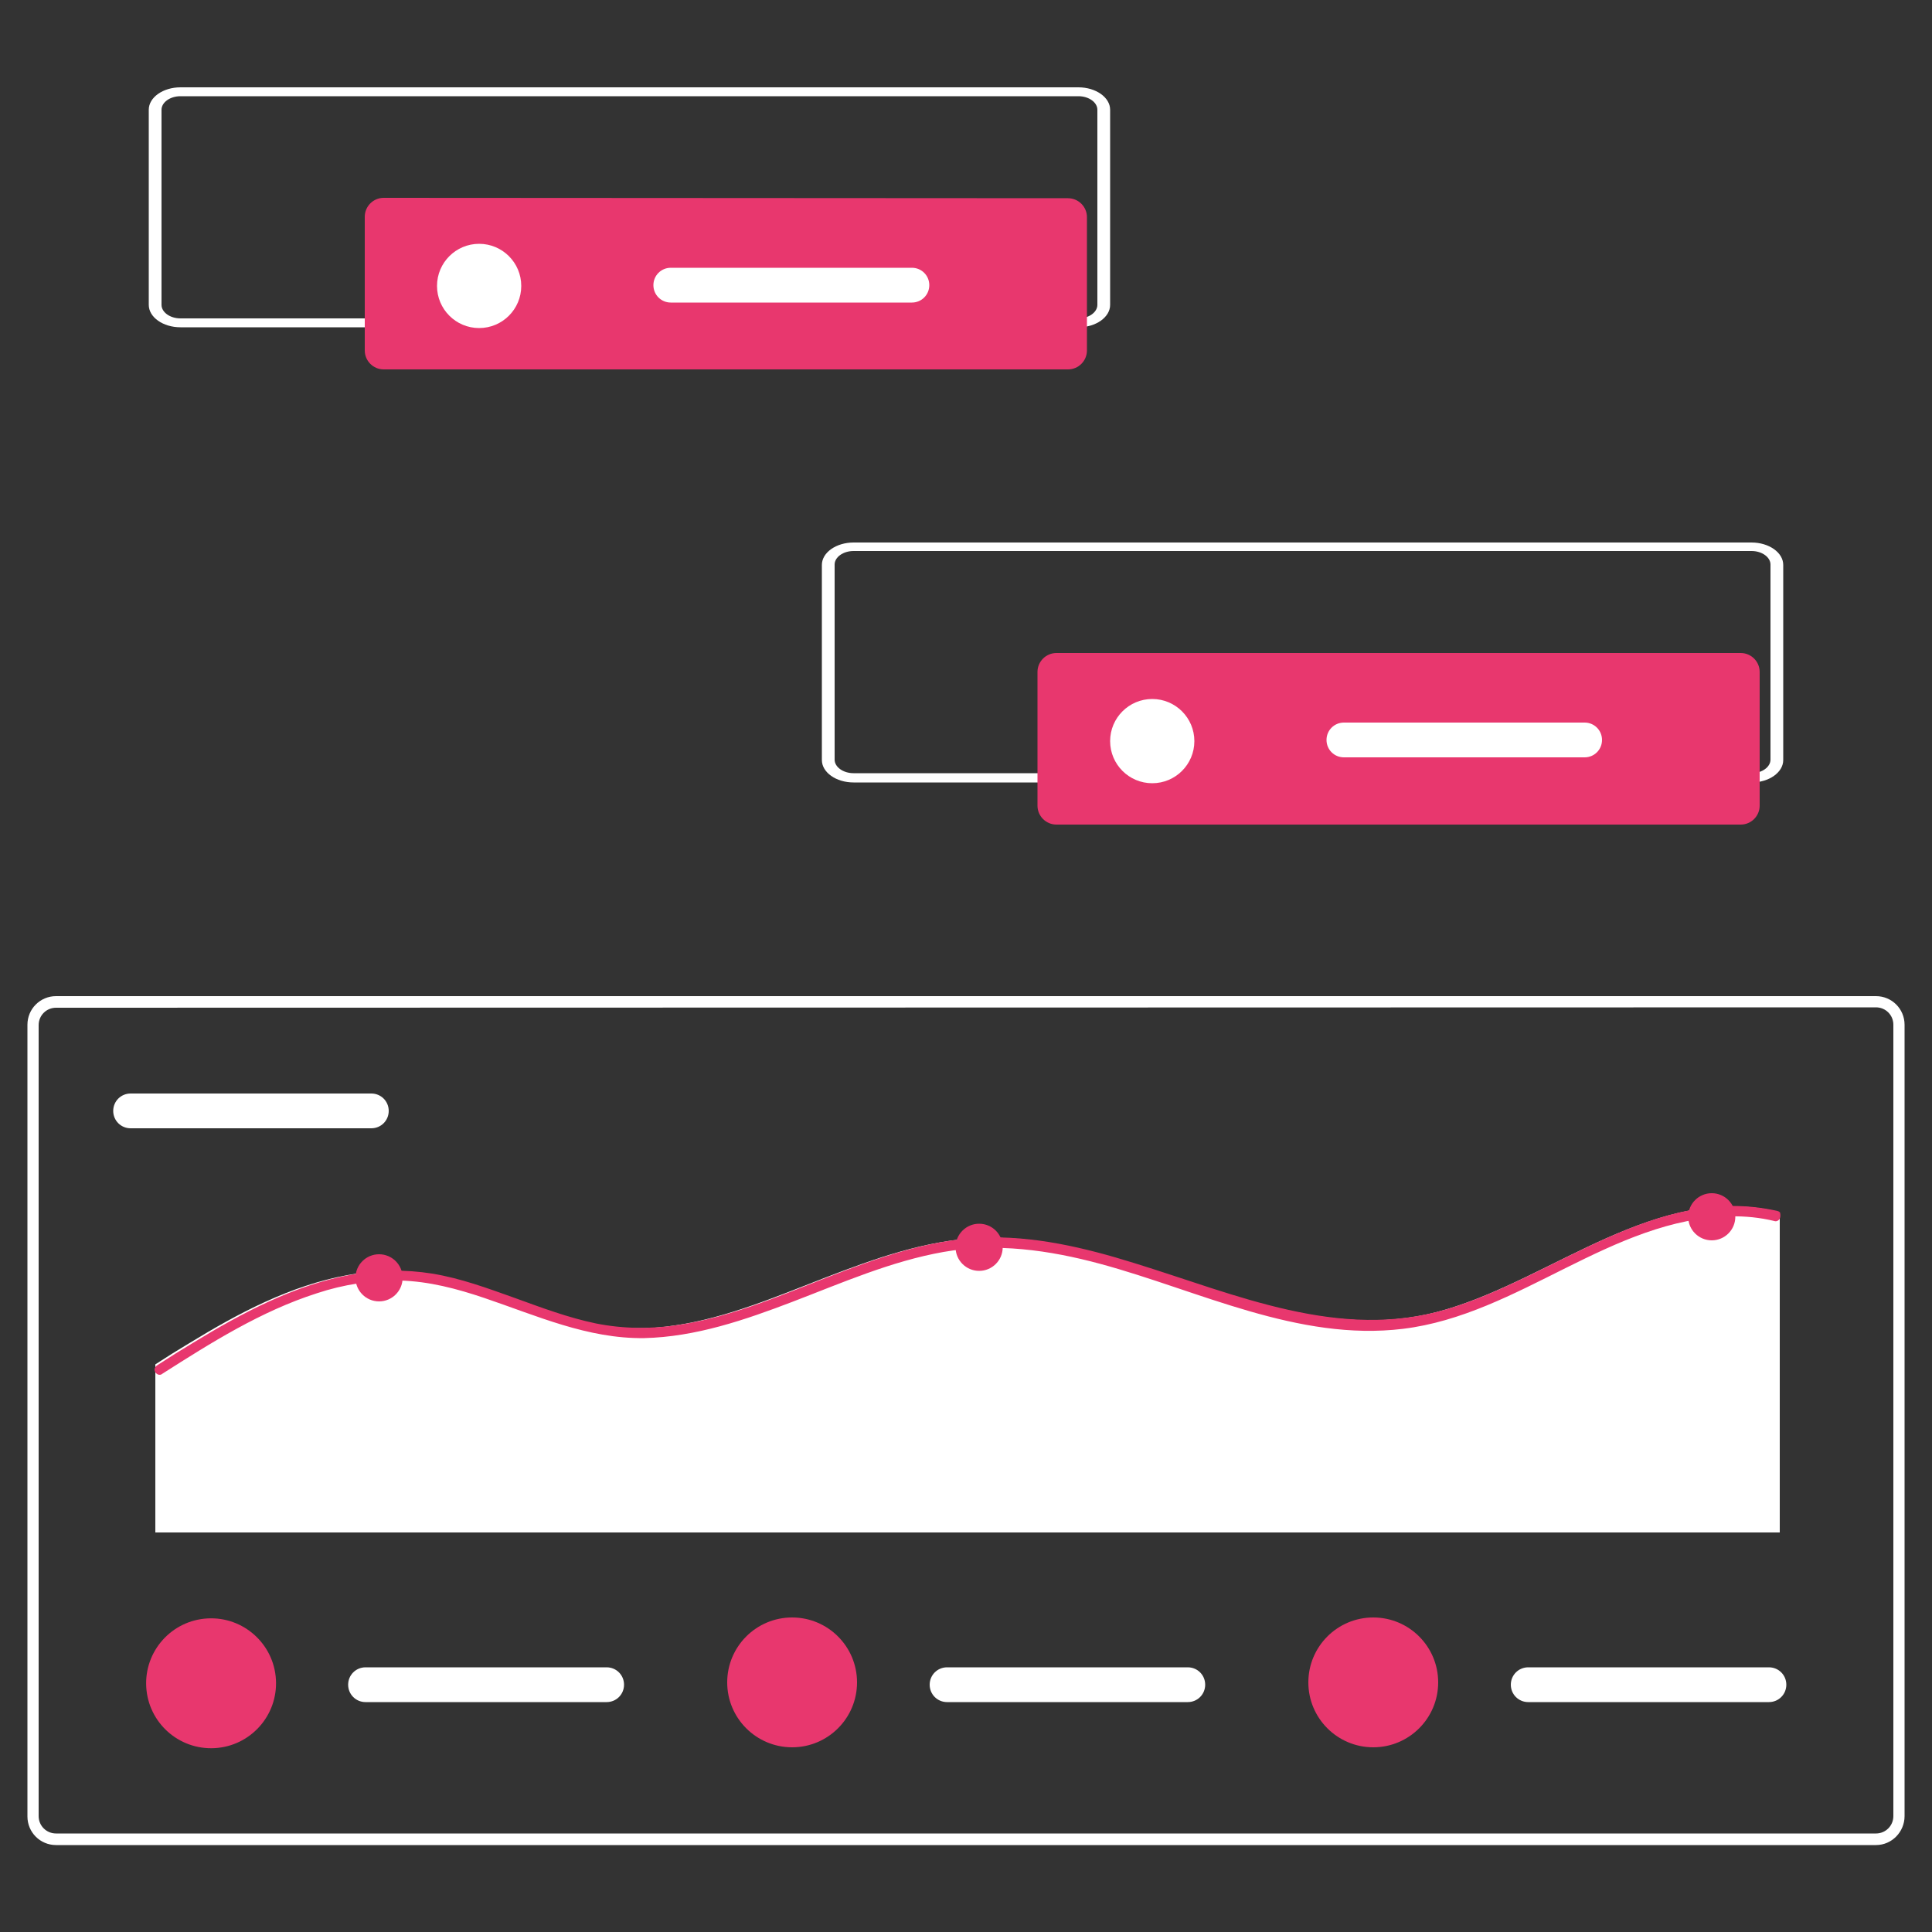 <svg xmlns="http://www.w3.org/2000/svg" xmlns:xlink="http://www.w3.org/1999/xlink" id="Layer_1" x="0px" y="0px" viewBox="0 0 500 500" style="enable-background:new 0 0 500 500;" xml:space="preserve"><rect x="0" y="0" width="500" height="500" fill="#333333" stroke="none"/><style type="text/css">	.st0{fill:#FFFFFF;}	.st1{fill:#E8376E;}</style><g>	<path class="st0" d="M485.5,477.5h-471c-4.1,0-7.4-3.3-7.4-7.4V265.2c0-4.1,3.3-7.4,7.4-7.4h471c4.1,0,7.4,3.3,7.4,7.4V470  C492.9,474.1,489.6,477.5,485.5,477.5z M14.5,260.8c-2.5,0-4.5,2-4.5,4.5V470c0,2.5,2,4.5,4.5,4.5h471c2.5,0,4.5-2,4.5-4.5V265.2  c0-2.5-2-4.5-4.5-4.5L14.5,260.8L14.5,260.8z"></path>	<path class="st0" d="M33.8,283c-2.5,0-4.5,2-4.5,4.5s2,4.5,4.5,4.5h62.3c2.5,0,4.5-2,4.5-4.5s-2-4.5-4.5-4.5H33.8z"></path>	<path class="st0" d="M460.6,314v82.6H40.2v-43.5c2.9-1.9,5.8-3.7,8.8-5.5c12.6-7.7,26.1-14.9,40.9-17.6c7-1.3,14.1-1.4,21.1-0.3  c7.4,1.2,14.5,3.8,21.5,6.3c6.9,2.5,13.8,5.1,21,6.6c7,1.4,14.3,1.5,21.3,0.4c13.5-2,26.2-7.5,38.9-12.4  c12.7-4.9,25.8-9.6,39.6-10.2c13.6-0.6,27,2.6,39.9,6.6c26.3,8.1,53.2,20.2,81,11.9c28.3-8.4,54.3-32.5,85.6-25.4  C460.1,313.6,460.4,313.7,460.6,314z"></path>	<path class="st1" d="M460.6,315.4c-0.3,0.5-0.9,0.8-1.4,0.6c-3.7-0.9-7.6-1.3-11.4-1.2c-30.8,0.5-54.5,25.4-84.7,29.1  c-27.2,3.3-52.8-9.9-78.3-16.8c-13.3-3.6-27-5.5-40.6-3.1s-26.3,8-39.1,12.9c-12.3,4.7-25.1,9.1-38.4,9.4  c-14.6,0.2-27.8-5.8-41.4-10.4c-7.1-2.4-14.3-4.3-21.8-4.5c-7.3-0.1-14.6,1-21.5,3.3c-14.4,4.6-27.4,12.8-40.1,20.9  c-0.2,0.2-0.5,0.2-0.7,0.2c-0.7-0.1-1.3-0.8-1.2-1.5c0.1-0.4,0.3-0.7,0.6-0.9l0.6-0.4c2.9-1.9,5.8-3.7,8.8-5.5  c12.6-7.7,26.1-14.9,40.8-17.6c6.9-1.3,14.1-1.4,21-0.3c7.4,1.2,14.4,3.8,21.4,6.3c6.9,2.5,13.8,5.1,21,6.6  c7,1.4,14.2,1.5,21.3,0.4c13.5-2,26.2-7.5,38.8-12.4c12.7-4.9,25.8-9.6,39.5-10.2c13.6-0.6,27,2.6,39.8,6.6  c26.3,8.1,53.1,20.2,80.9,11.9c28.2-8.4,54.2-32.5,85.5-25.4c0.3,0.1,0.6,0.2,0.7,0.5C460.8,314.4,460.8,315,460.6,315.4z"></path>	<circle class="st1" cx="98.1" cy="330.7" r="6.1"></circle>	<circle class="st1" cx="253.4" cy="322.8" r="6.1"></circle>	<circle class="st1" cx="443" cy="314.9" r="6.1"></circle>	<path class="st0" d="M94.6,431.5c-2.5,0-4.5,2-4.5,4.5s2,4.5,4.5,4.5H157c2.5,0,4.5-2,4.5-4.5s-2-4.5-4.5-4.5H94.6z"></path>			<ellipse transform="matrix(0.999 -5.530037e-02 5.530037e-02 0.999 -23.994 3.686)" class="st1" cx="54.6" cy="435.4" rx="16.8" ry="16.8"></ellipse>	<path class="st0" d="M245.1,431.5c-2.5,0-4.5,2-4.5,4.5s2,4.5,4.5,4.5h62.3c2.5,0,4.5-2,4.5-4.5s-2-4.5-4.5-4.5H245.1z"></path>	<circle class="st1" cx="205" cy="435.4" r="16.8"></circle>	<path class="st0" d="M395.5,431.5c-2.5,0-4.5,2-4.5,4.5s2,4.5,4.5,4.5l0,0h62.3c2.5,0,4.5-2,4.5-4.5s-2-4.5-4.5-4.5H395.5z"></path>	<circle class="st1" cx="355.4" cy="435.4" r="16.8"></circle>	<path id="e1cfef3e-7788-4f0f-b252-d185c9336b04-1947" class="st0" d="M453.3,202.5H220.9c-4.5,0-8.2-2.6-8.2-5.8v-50.5  c0-3.2,3.7-5.8,8.2-5.8h232.4c4.5,0,8.2,2.6,8.2,5.8v50.5C461.5,199.9,457.8,202.5,453.3,202.5z M220.9,142.6  c-2.7,0-4.9,1.6-4.9,3.5v50.5c0,1.9,2.2,3.5,4.9,3.5h232.4c2.7,0,4.9-1.6,4.9-3.5v-50.5c0-1.9-2.2-3.5-4.9-3.5H220.9z"></path>	<path class="st1" d="M273.4,169c-2.7,0-4.9,2.2-4.9,4.9v34.6c0,2.7,2.2,4.9,4.9,4.9h177.1c2.7,0,4.9-2.2,4.9-4.9v-34.6  c0-2.7-2.2-4.9-4.9-4.9H273.4z"></path>	<circle class="st0" cx="298.2" cy="191.8" r="10.9"></circle>	<path class="st0" d="M347.8,187c-2.5,0-4.5,2-4.5,4.5s2,4.5,4.5,4.5h62.3c2.5,0,4.5-2,4.5-4.5s-2-4.5-4.5-4.5H347.8z"></path>	<path id="b00e8b21-64f0-4b6c-8490-a93637cb24e1-1948" class="st0" d="M279.1,84.7H46.7c-4.5,0-8.2-2.6-8.2-5.8V28.4  c0-3.2,3.7-5.8,8.2-5.8h232.4c4.5,0,8.2,2.6,8.2,5.8v50.5C287.3,82.1,283.6,84.7,279.1,84.7z M46.7,24.9c-2.7,0-4.9,1.6-4.9,3.5  v50.5c0,1.9,2.2,3.5,4.9,3.5h232.4c2.7,0,4.9-1.6,4.9-3.5V28.4c0-1.9-2.2-3.5-4.9-3.5H46.7z"></path>	<path class="st1" d="M99.3,51.2c-2.7,0-4.9,2.2-4.9,4.9v34.6c0,2.7,2.2,4.9,4.9,4.9h177.1c2.7,0,4.9-2.2,4.9-4.9V56.2  c0-2.7-2.2-4.9-4.9-4.9L99.3,51.2L99.3,51.2z"></path>	<circle class="st0" cx="124" cy="74" r="10.9"></circle>	<path class="st0" d="M173.6,69.3c-2.5,0-4.5,2-4.5,4.5s2,4.5,4.5,4.5H236c2.5,0,4.5-2,4.5-4.5s-2-4.5-4.5-4.5H173.6z"></path></g></svg>